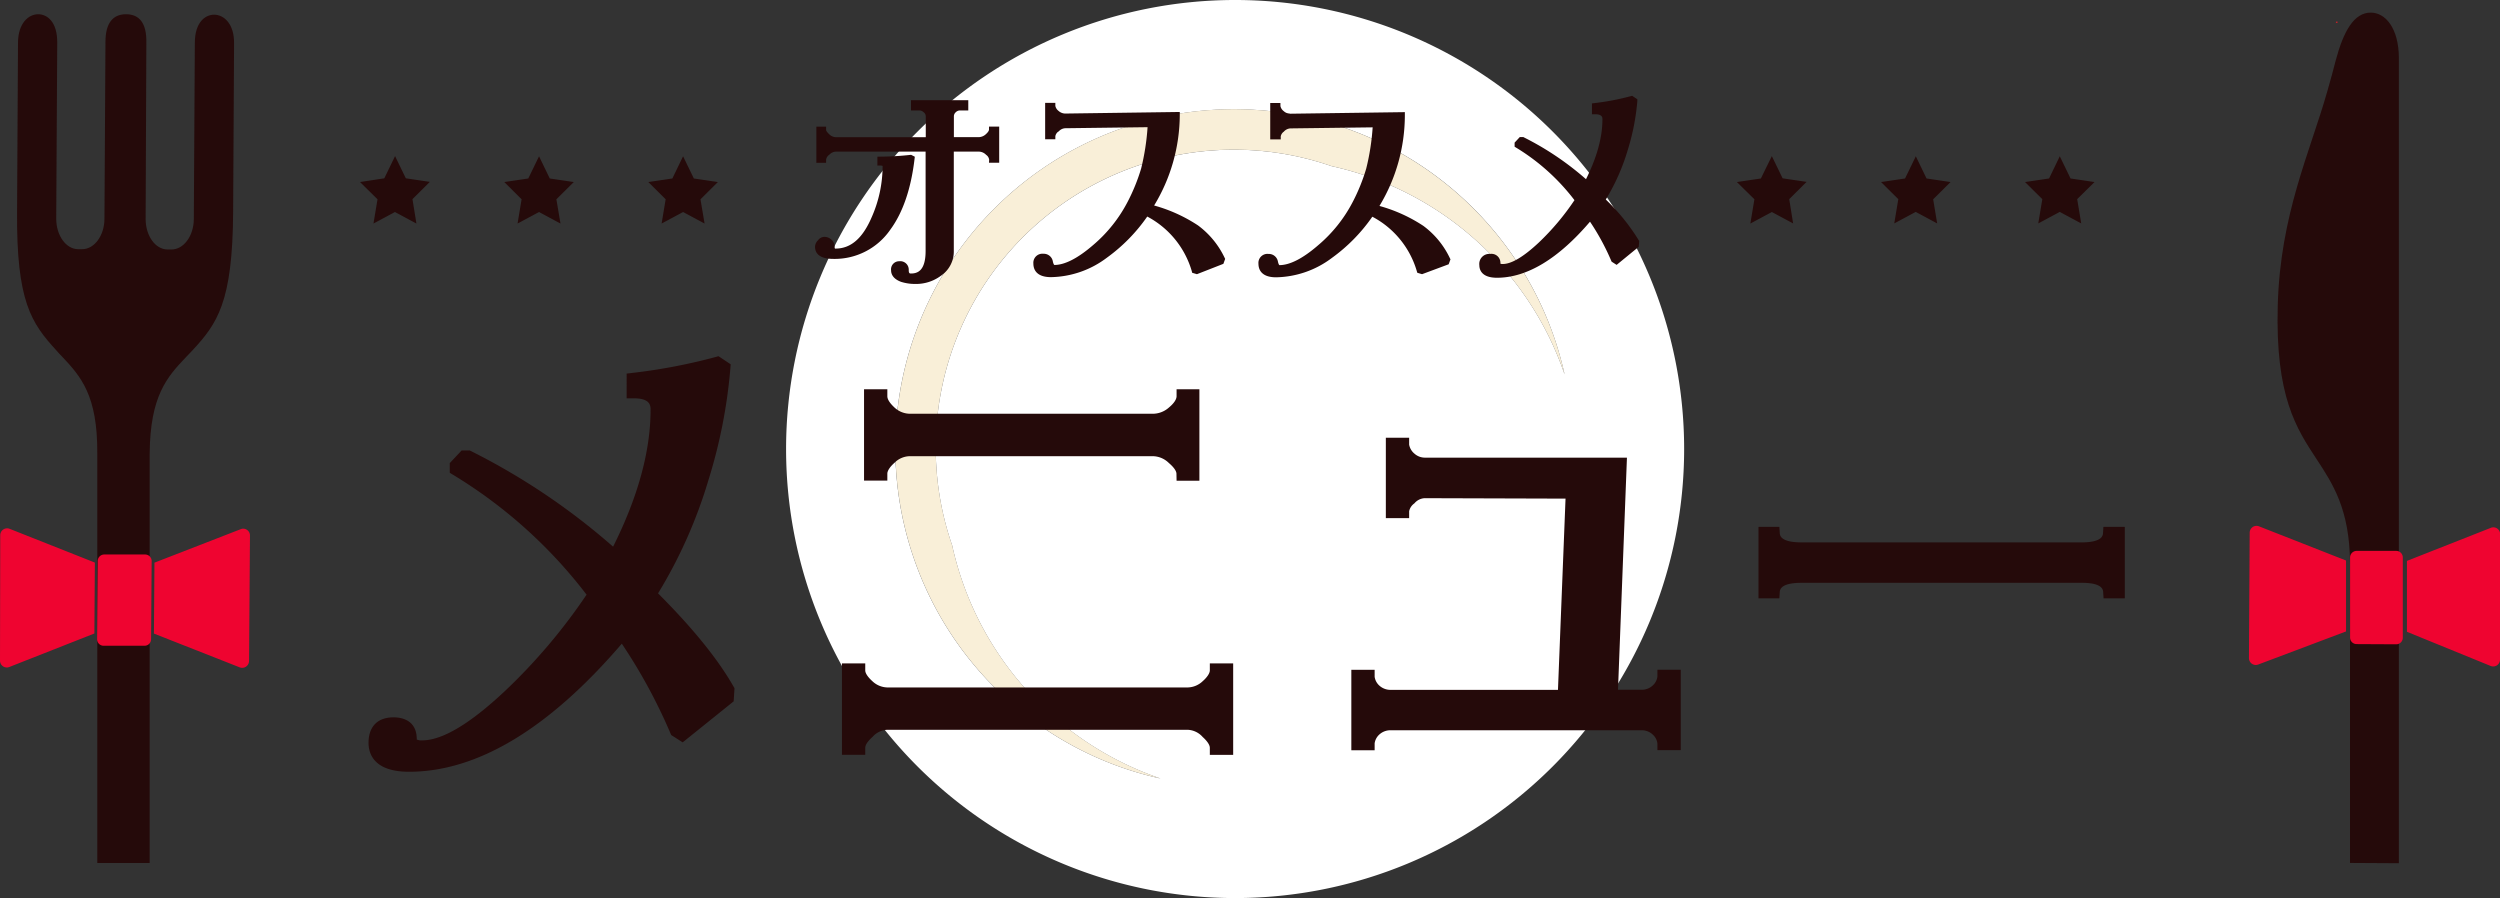 <svg xmlns="http://www.w3.org/2000/svg" viewBox="0 0 618 222" width="618" height="222"><rect x="0" y="0" width="618" height="222" fill="#333333" stroke="none"/><defs><style>.cls-1{fill:#fff;}.cls-2{fill:#f4e0b3;opacity:0.5;isolation:isolate;}.cls-3{fill:#fc1a23;}.cls-4{fill:#250a0a;}.cls-4,.cls-5{fill-rule:evenodd;}.cls-5{fill:#ef0430;}</style></defs><g id="レイヤー_2" data-name="レイヤー 2"><g id="レイヤー_1-2" data-name="レイヤー 1"><path class="cls-1" d="M305.32,0a111,111,0,1,0,111,111A111,111,0,0,0,305.32,0Zm23.83,41.06a73.71,73.71,0,0,0-93.78,93.77,78.82,78.82,0,0,0,51.51,57.62,83.72,83.72,0,1,1,99.89-99.89A78.79,78.79,0,0,0,329.15,41.06Z"/><path class="cls-1" d="M305.05,27a83.72,83.72,0,0,0-18.17,165.44,78.82,78.82,0,0,1-51.51-57.62,73.7,73.7,0,0,1,93.78-93.77,78.79,78.79,0,0,1,57.62,51.5A83.85,83.85,0,0,0,305.05,27Z"/><path class="cls-2" d="M305.05,27a83.72,83.72,0,0,0-18.17,165.44,78.82,78.82,0,0,1-51.51-57.62,73.7,73.7,0,0,1,93.78-93.77,78.79,78.79,0,0,1,57.62,51.5A83.85,83.85,0,0,0,305.05,27Z"/><path class="cls-3" d="M577.62,5.19v.22c-.25.19,0,0-.22.22h.44C577.71,5.19,577.87,5.44,577.62,5.19Z"/><path class="cls-4" d="M24.05,213.33l0-101.26c.08-14.25-4-18.94-8.69-23.91-.48-.51-1-1-1.46-1.57-6.13-6.72-9.87-12-9.68-34.37l.23-41.59c0-4.9,2.62-7.12,5-7.11,2.19,0,4.73,1.84,4.7,7l-.25,43.55c0,4.14,2.41,7.52,5.42,7.53h1c3,0,5.48-3.35,5.5-7.5l.25-43.74c0-4.55,1.75-6.85,5.11-6.84s5.06,2.33,5,6.87L36,54.14c0,4.14,2.4,7.52,5.41,7.53h1c3,0,5.47-3.35,5.5-7.49l.25-43.55c0-5.16,2.59-7,4.77-7,2.4,0,5,2.24,4.93,7.14l-.23,41.58C57.51,74.78,53.71,80,47.5,86.69L46,88.26c-4.71,4.93-8.88,9.6-9,23.85V213.33Z"/><path class="cls-5" d="M61.57,163.39a1.74,1.74,0,0,1-.75,1.4,1.67,1.67,0,0,1-1.56.18l-21.21-8.35.13-17.53,21.33-8.28a1.64,1.64,0,0,1,1.56.18,1.66,1.66,0,0,1,.72,1.4Zm-25.84-3.76H25.6A1.61,1.61,0,0,1,24,158l.15-19.31a1.63,1.63,0,0,1,1.62-1.62H35.9a1.62,1.62,0,0,1,1.59,1.63L37.35,158A1.62,1.62,0,0,1,35.73,159.63ZM2.28,164.89a1.67,1.67,0,0,1-1.56-.19A1.7,1.7,0,0,1,0,163.3l.06-31a1.73,1.73,0,0,1,.74-1.4,1.72,1.72,0,0,1,1.57-.18l21.08,8.35-.12,17.53Z"/><path class="cls-4" d="M520,147.9l-.1-1.6c-.1-1.48-1.89-2.23-5.32-2.23H445.4c-3.51,0-5.34.75-5.44,2.23l-.1,1.6H434.7V130.24h5.16l.1,1.61c.1,1.48,1.93,2.23,5.44,2.23h69.14c3.43,0,5.22-.75,5.32-2.23l.1-1.61h5.29V147.9ZM409.71,183.75a3.57,3.57,0,0,0-1.08-2.1,4,4,0,0,0-2.63-1.13H343.52a4.08,4.08,0,0,0-2.63,1.13,3.62,3.62,0,0,0-1.08,2.1v1.71h-5.76V165.58h5.76v1.72a3.62,3.62,0,0,0,1.08,2.1,4.08,4.08,0,0,0,2.63,1.13h41.61L387,123.26l-34.83-.11a3.55,3.55,0,0,0-2.48,1.22l-.09.09a3.16,3.16,0,0,0-1.26,1.92v1.71h-5.76V108.21h5.76v1.71a3.77,3.77,0,0,0,1.3,2.21,3.86,3.86,0,0,0,2.54,1h50l-2.21,57.38H406a4,4,0,0,0,2.63-1.13,3.57,3.57,0,0,0,1.08-2.1v-1.72h5.77v19.88h-5.77Zm-110.64,1.11c0-.7-.63-1.65-1.77-2.68a5.23,5.23,0,0,0-3.79-1.78H219.45a5.12,5.12,0,0,0-3.72,1.72c-1.21,1.09-1.84,2-1.84,2.74v1.72h-5.76V164h5.76v1.72c0,.7.63,1.65,1.77,2.68a5.55,5.55,0,0,0,3.79,1.54h74.06a5.56,5.56,0,0,0,3.8-1.55c1.14-1,1.76-2,1.76-2.67V164h5.77v22.61h-5.77Zm-8.25-67.75c0-.39-.24-1.26-1.87-2.65a5.77,5.77,0,0,0-3.94-1.69H225a5.43,5.43,0,0,0-3.88,1.63l0,0c-1.14,1-1.77,2-1.77,2.68v1.72h-5.76V96.22h5.76v1.72c0,1,1,2.08,1.77,2.8a5.65,5.65,0,0,0,3.92,1.54h60a6,6,0,0,0,3.95-1.57c1.21-1,1.86-2,1.86-2.77V96.22h5.64v22.61h-5.64Zm-122.06,66.4-2.84-1.81-.21-.49a133.93,133.93,0,0,0-12-22.09c-18,21-35.69,31.66-52.61,31.66-8.67,0-10-4.48-10-7.15,0-4,2.24-6.3,6.14-6.3,3.68,0,5.78,1.94,5.78,5.31a.55.55,0,0,0,0,.16h0a2.65,2.65,0,0,0,1.35.22c4.95,0,11.81-4.09,20.4-12.15A142.08,142.08,0,0,0,145,147a119.38,119.38,0,0,0-33-29.63l-.82-.5v-2.39l2.94-3.13h2l.36.18a166,166,0,0,1,35.08,23.61c6.15-12.29,9.26-23.66,9.26-33.82,0-1,0-2.86-4.2-2.86h-1.71V92.35l1.51-.18a140.52,140.52,0,0,0,20.45-3.91l.75-.21,3,2-.07,1a128.61,128.61,0,0,1-5.37,27.45h0a118.72,118.72,0,0,1-12.51,28.18c8.52,8.51,14.79,16.24,18.64,23l.26.44-.21,3.25Z"/><path class="cls-4" d="M513.48,49.23l1,6-5.31-2.85-5.31,2.85,1-6L500.59,45l5.94-.88,2.65-5.49,2.66,5.49,5.93.88Zm-34.61,6-5.3-2.85-5.31,2.85,1-6L465,45l5.93-.88,2.66-5.49,2.65,5.49,5.94.88-4.3,4.27Zm-35.61,0L438,52.41l-5.31,2.85,1-6L429.36,45l5.93-.88L438,38.59l2.66,5.49,5.93.88-4.29,4.27ZM399.63,65.48l-1.24-.8-.09-.21a58,58,0,0,0-5.25-9.67c-7.86,9.2-15.6,13.86-23,13.86-3.8,0-4.36-2-4.36-3.13a2.48,2.48,0,0,1,2.68-2.76,2.21,2.21,0,0,1,2.53,2.32.38.38,0,0,0,0,.08,1.18,1.18,0,0,0,.59.09c2.16,0,5.16-1.79,8.92-5.32a61.63,61.63,0,0,0,8.8-10.46,52.21,52.21,0,0,0-14.45-13l-.35-.22v-1l1.28-1.38h.88l.16.09a72,72,0,0,1,15.33,10.33c2.69-5.38,4.06-10.35,4.06-14.81,0-.43,0-1.25-1.84-1.25h-.75V25.56l.66-.08a61.24,61.24,0,0,0,8.94-1.71l.33-.09,1.29.86,0,.44a56.43,56.43,0,0,1-2.34,12h0a51.62,51.62,0,0,1-5.46,12.34,50.5,50.5,0,0,1,8.15,10.08l.11.19L405.1,61Zm-48.1,2.3-1.17-.35-.12-.39a22.28,22.28,0,0,0-11-13.47,42.11,42.11,0,0,1-10,10.19,23.56,23.56,0,0,1-13.79,4.79c-3.79,0-4.36-2.1-4.36-3.35a2.23,2.23,0,0,1,2.47-2.43,2.29,2.29,0,0,1,2.35,1.93c.16.72.35.83.35.84,2.6,0,5.83-1.66,9.58-4.91a35.21,35.21,0,0,0,8.55-10.7,45.82,45.82,0,0,0,3.34-8.26,57.8,57.8,0,0,0,1.59-10.19L319,31.74a2.34,2.34,0,0,0-1.64.81l0,0a1.83,1.83,0,0,0-.76,1.16v.75H314v-9h2.52v.75a2.07,2.07,0,0,0,.79,1.24,2.48,2.48,0,0,0,1.64.66l28.33-.39v.76A43.4,43.4,0,0,1,341,50.91a38.07,38.07,0,0,1,10.83,4.91,21.2,21.2,0,0,1,6.58,8l.15.29-.45,1.22Zm-55.65,0-1.17-.35L294.6,67a22.35,22.35,0,0,0-11-13.47,42.14,42.14,0,0,1-10,10.19,23.56,23.56,0,0,1-13.79,4.79c-3.79,0-4.36-2.1-4.36-3.35a2.24,2.24,0,0,1,2.48-2.43,2.28,2.28,0,0,1,2.34,1.93c.16.72.35.83.35.84,2.6,0,5.83-1.66,9.59-4.91a35.32,35.32,0,0,0,8.54-10.7,46.67,46.67,0,0,0,3.35-8.26,58.82,58.82,0,0,0,1.58-10.19l-20.36.26a2.32,2.32,0,0,0-1.63.81l-.05,0a1.83,1.83,0,0,0-.76,1.16v.75h-2.52v-9h2.52v.75a2.07,2.07,0,0,0,.79,1.24,2.51,2.51,0,0,0,1.64.66l28.33-.39v.76a43.4,43.4,0,0,1-6.34,22.36,38.07,38.07,0,0,1,10.83,4.91,21.32,21.32,0,0,1,6.59,8l.14.29-.44,1.22ZM244.52,39.49a1.71,1.71,0,0,0-.75-1.21,2.56,2.56,0,0,0-1.73-.8h-6.26V62a7.23,7.23,0,0,1-3.22,6.19,10.25,10.25,0,0,1-6.31,2,11.33,11.33,0,0,1-3.51-.52c-2-.74-2.46-1.94-2.46-2.82a2,2,0,0,1,2-2.27,2.1,2.1,0,0,1,2.36,2.21c0,.82.27.82.55.82,1.55,0,3.62-.58,3.62-5.58V37.48H206.64a2.38,2.38,0,0,0-1.64.77,1.79,1.79,0,0,0-.79,1.24v.75H201.8V31.32h2.41v.75c0,.13.08.49.78,1.12a2.43,2.43,0,0,0,1.65.73h22.21V28.77a1.26,1.26,0,0,0-.5-1,1.62,1.62,0,0,0-1-.47h-2.15V24.77h14.16V27.3h-2.1a1.49,1.49,0,0,0-1,.45,1.33,1.33,0,0,0-.46,1v5.15H242a2.64,2.64,0,0,0,1.72-.74c.69-.62.76-1,.76-1.11v-.75H247v8.92h-2.52ZM203.79,58.55a2.6,2.6,0,0,1,1.79.74,2.25,2.25,0,0,1,.73,1.63c0,.38.08.52.1.53a.26.26,0,0,0,.13,0c3.76,0,6.67-2.51,8.9-7.66a31.36,31.36,0,0,0,2.74-12.75s-.11-.12-.55-.12h-.74v-2.2h.74a71.09,71.09,0,0,0,7.41-.43l.22,0,.88.45-.06.52c-.87,7.39-2.88,13.28-6,17.52A16.7,16.7,0,0,1,206,64c-3.74,0-4.52-1.64-4.52-3a2.26,2.26,0,0,1,.71-1.57A2,2,0,0,1,203.79,58.55Zm-29.62-3.29-5.31-2.85-5.31,2.85,1-6L160.27,45l5.94-.88,2.65-5.49,2.66,5.49,5.94.88-4.3,4.27Zm-35.62,0-5.3-2.85-5.31,2.85,1-6L124.66,45l5.93-.88,2.66-5.49,2.65,5.49,5.94.88-4.3,4.27Zm-35.61,0-5.31-2.85-5.31,2.85,1-6L89,45,95,44.08l2.66-5.49,2.66,5.49,5.94.88-4.3,4.27Z"/><path class="cls-4" d="M580.92,213.32V139.07c-.1-13.17-4.26-19.49-8.28-25.6-5-7.61-10.2-15.48-9.58-38s8-37.88,12.28-53c.8-2.84,1.5-5.29,2-7.35,2-7.56,4.62-12,8.71-12C589.68,3.1,593,7,593,14.39v199Z"/><path class="cls-5" d="M618,163.06a1.71,1.71,0,0,1-.74,1.4,1.67,1.67,0,0,1-1.56.17L595,156.18V138.65l20.76-8.18a1.67,1.67,0,0,1,1.56.19,1.72,1.72,0,0,1,.72,1.4Zm-25.66-3.79-9.8-.05a1.61,1.61,0,0,1-1.6-1.63V137.8a1.63,1.63,0,0,1,1.62-1.62l9.81,0a1.62,1.62,0,0,1,1.6,1.63v19.79A1.62,1.62,0,0,1,592.33,159.27Zm-34.11,5a1.67,1.67,0,0,1-1.56-.19,1.7,1.7,0,0,1-.73-1.4l.18-31a1.73,1.73,0,0,1,.75-1.4,1.67,1.67,0,0,1,1.56-.17l21.51,8.45v17.53Z"/></g></g></svg>